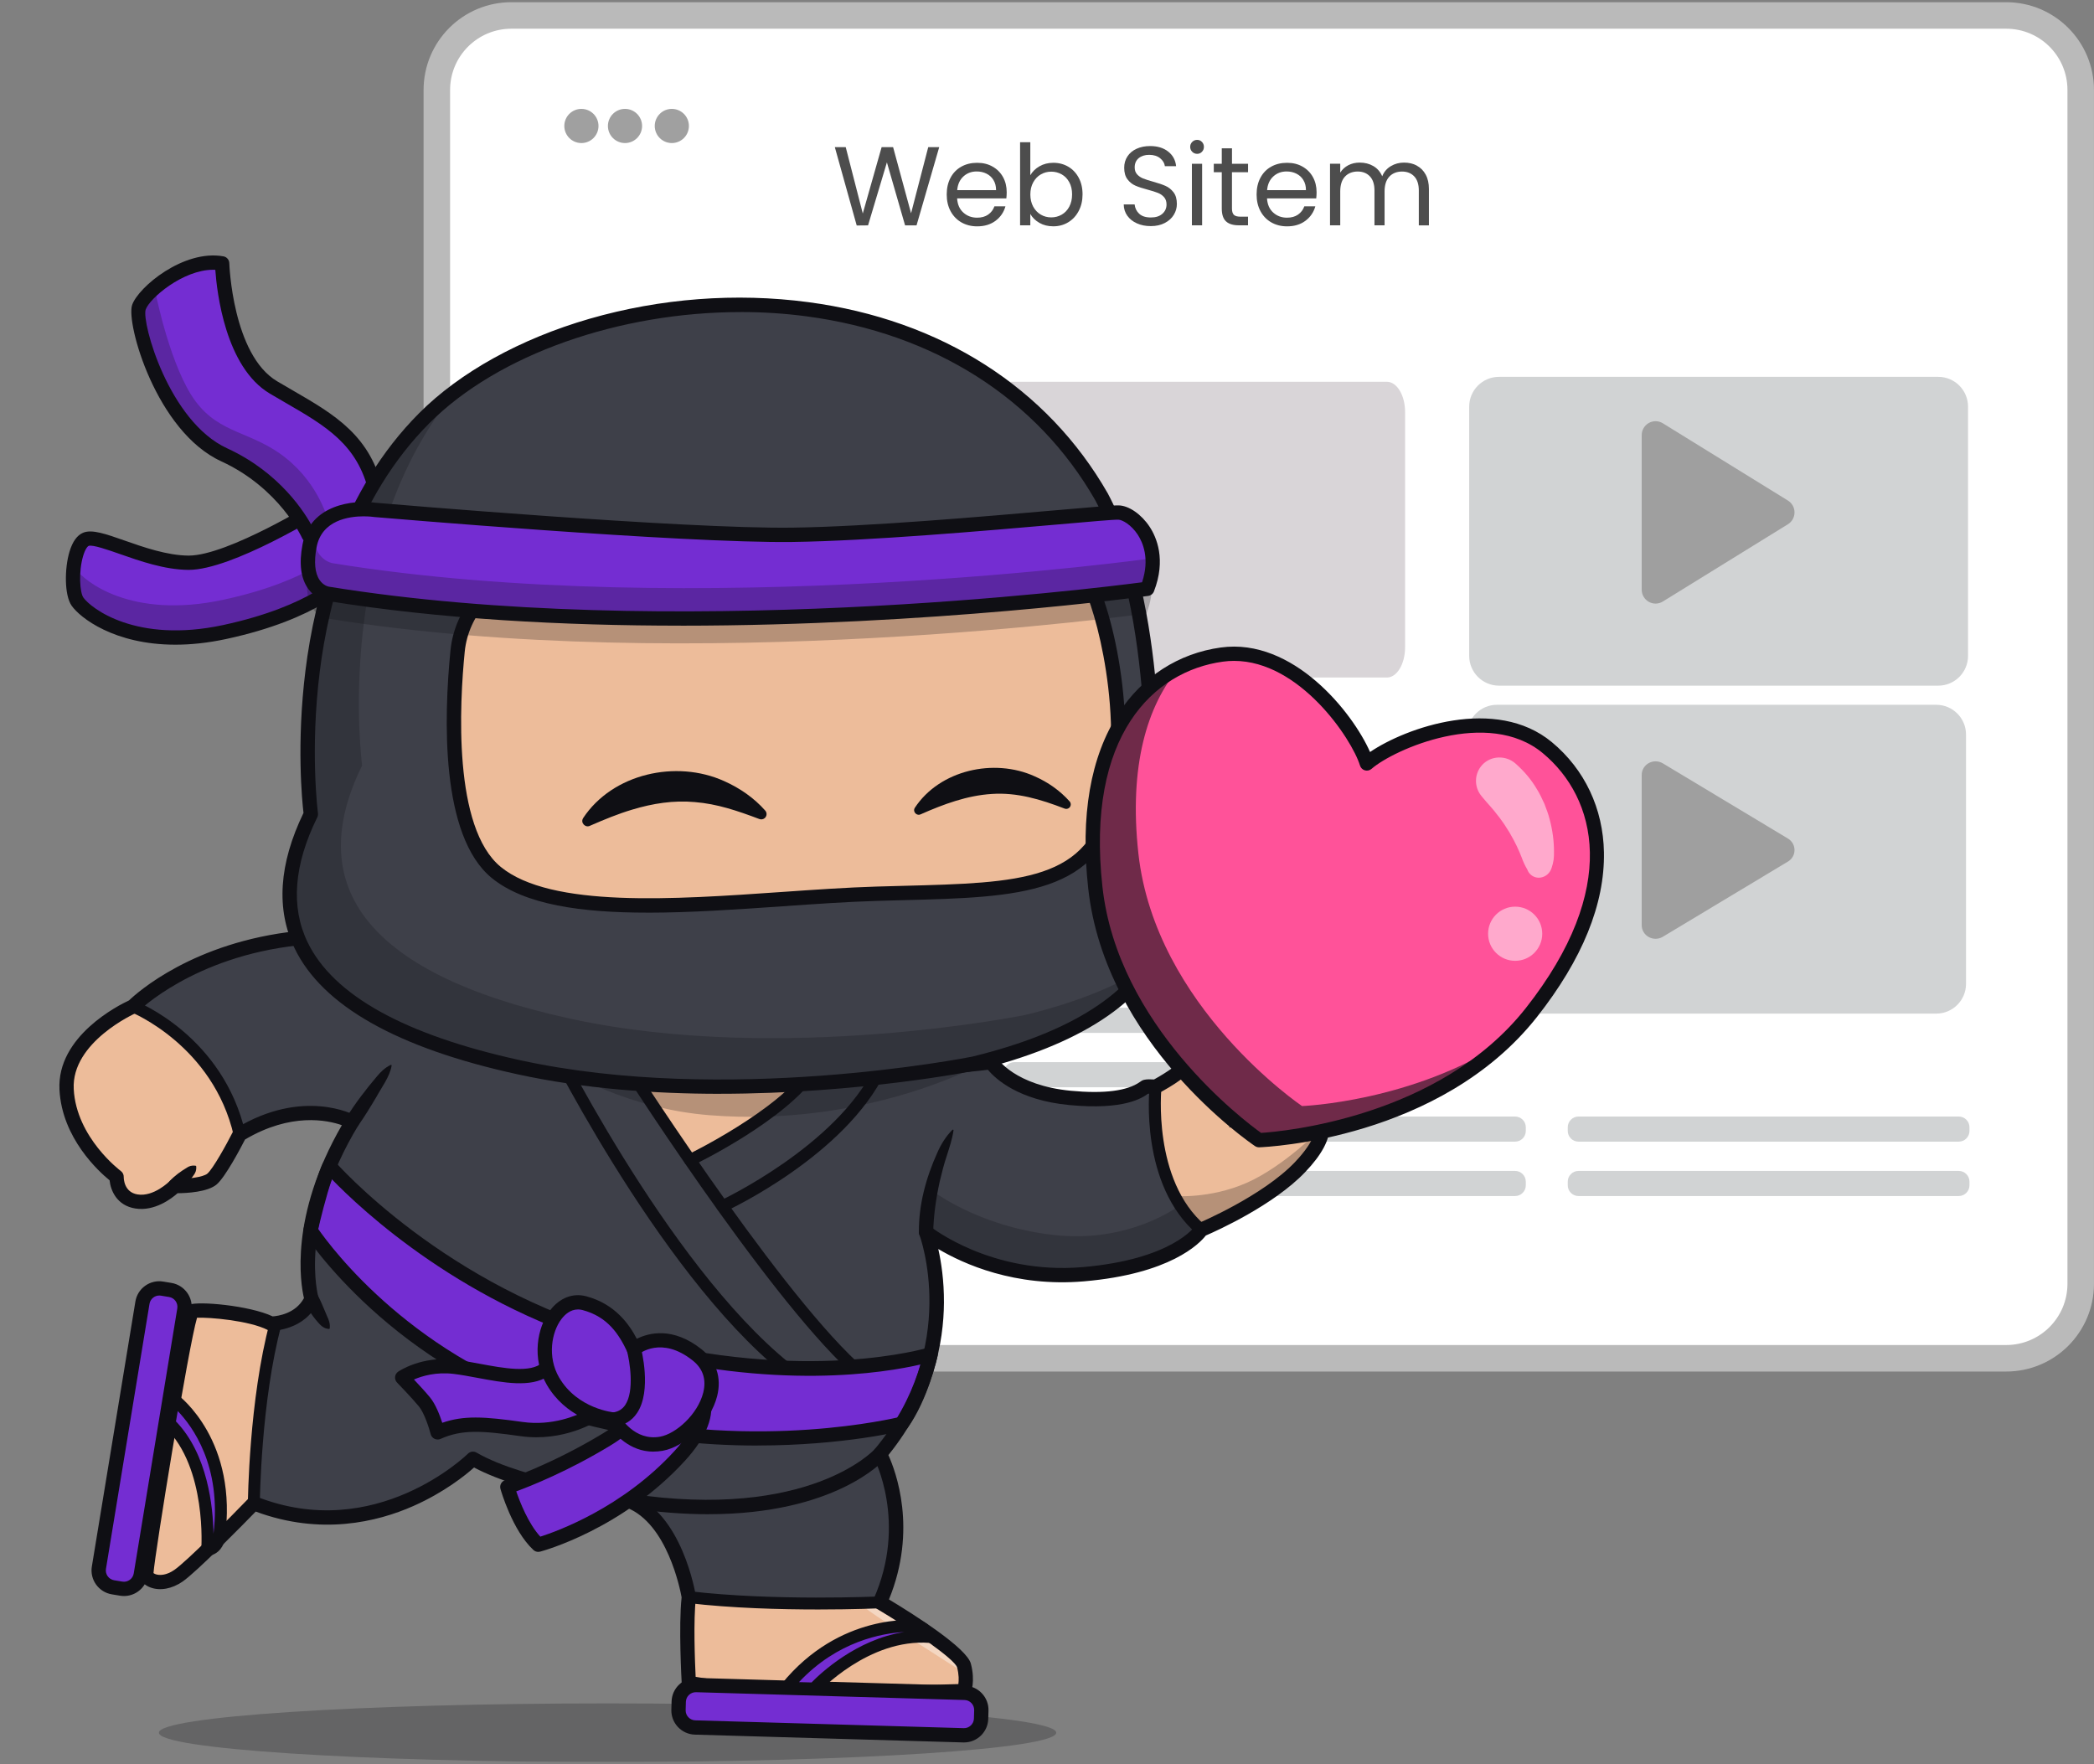 <svg width="400" height="337" viewBox="0 0 400 337" fill="none" xmlns="http://www.w3.org/2000/svg">
<rect x="0" y="0" width="400" height="337" fill="#808080" stroke="none"/>
<g clip-path="url(#clip0_2013_1189)">
<path d="M383.229 2.953H97.678C89.818 2.953 83.445 9.325 83.445 17.186V245.226C83.445 253.086 89.818 259.459 97.678 259.459H383.229C391.09 259.459 397.462 253.086 397.462 245.226V17.186C397.462 9.325 391.09 2.953 383.229 2.953Z" fill="white" stroke="#BABABA" stroke-width="5.065" stroke-miterlimit="10"/>
<path d="M264.925 72.926H104.276C102.355 72.926 100.797 75.514 100.797 78.707V123.641C100.797 126.834 102.355 129.423 104.276 129.423H264.925C266.846 129.423 268.404 126.834 268.404 123.641V78.707C268.404 75.514 266.846 72.926 264.925 72.926Z" fill="#D9D5D8"/>
<path d="M369.861 134.629H285.961C282.816 134.629 280.266 137.179 280.266 140.324V187.925C280.266 191.07 282.816 193.62 285.961 193.62H369.861C373.006 193.62 375.556 191.07 375.556 187.925V140.324C375.556 137.179 373.006 134.629 369.861 134.629Z" fill="#D1D3D4"/>
<path d="M111.061 27.327C112.864 27.327 114.325 25.866 114.325 24.063C114.325 22.26 112.864 20.799 111.061 20.799C109.258 20.799 107.797 22.26 107.797 24.063C107.797 25.866 109.258 27.327 111.061 27.327Z" fill="#A0A0A0"/>
<path d="M119.389 27.327C121.192 27.327 122.653 25.866 122.653 24.063C122.653 22.26 121.192 20.799 119.389 20.799C117.586 20.799 116.125 22.26 116.125 24.063C116.125 25.866 117.586 27.327 119.389 27.327Z" fill="#A0A0A0"/>
<path d="M128.334 27.327C130.137 27.327 131.599 25.866 131.599 24.063C131.599 22.26 130.137 20.799 128.334 20.799C126.532 20.799 125.07 22.26 125.07 24.063C125.07 25.866 126.532 27.327 128.334 27.327Z" fill="#A0A0A0"/>
<path d="M290.561 147.836H186.22C185.089 147.836 184.172 148.753 184.172 149.884V150.582C184.172 151.714 185.089 152.631 186.22 152.631H290.561C291.692 152.631 292.609 151.714 292.609 150.582V149.884C292.609 148.753 291.692 147.836 290.561 147.836Z" fill="#D9D5D8"/>
<path d="M180.031 171.727H107.392C106.261 171.727 105.344 172.644 105.344 173.775V174.473C105.344 175.604 106.261 176.521 107.392 176.521H180.031C181.162 176.521 182.079 175.604 182.079 174.473V173.775C182.079 172.644 181.162 171.727 180.031 171.727Z" fill="#D1D3D4"/>
<path d="M180.031 182.115H107.392C106.261 182.115 105.344 183.032 105.344 184.164V184.862C105.344 185.993 106.261 186.91 107.392 186.91H180.031C181.162 186.91 182.079 185.993 182.079 184.862V184.164C182.079 183.032 181.162 182.115 180.031 182.115Z" fill="#D1D3D4"/>
<path d="M180.031 192.504H107.392C106.261 192.504 105.344 193.421 105.344 194.552V195.25C105.344 196.382 106.261 197.299 107.392 197.299H180.031C181.162 197.299 182.079 196.382 182.079 195.25V194.552C182.079 193.421 181.162 192.504 180.031 192.504Z" fill="#D1D3D4"/>
<path d="M266.406 171.727H193.767C192.636 171.727 191.719 172.644 191.719 173.775V174.473C191.719 175.604 192.636 176.521 193.767 176.521H266.406C267.537 176.521 268.454 175.604 268.454 174.473V173.775C268.454 172.644 267.537 171.727 266.406 171.727Z" fill="#D1D3D4"/>
<path d="M266.406 182.115H193.767C192.636 182.115 191.719 183.032 191.719 184.164V184.862C191.719 185.993 192.636 186.91 193.767 186.91H266.406C267.537 186.91 268.454 185.993 268.454 184.862V184.164C268.454 183.032 267.537 182.115 266.406 182.115Z" fill="#D1D3D4"/>
<path d="M266.406 192.504H193.767C192.636 192.504 191.719 193.421 191.719 194.552V195.25C191.719 196.382 192.636 197.299 193.767 197.299H266.406C267.537 197.299 268.454 196.382 268.454 195.25V194.552C268.454 193.421 267.537 192.504 266.406 192.504Z" fill="#D1D3D4"/>
<path d="M180.031 202.893H107.392C106.261 202.893 105.344 203.81 105.344 204.941V205.639C105.344 206.77 106.261 207.688 107.392 207.688H180.031C181.162 207.688 182.079 206.77 182.079 205.639V204.941C182.079 203.81 181.162 202.893 180.031 202.893Z" fill="#D1D3D4"/>
<path d="M180.031 213.281H107.392C106.261 213.281 105.344 214.198 105.344 215.33V216.028C105.344 217.159 106.261 218.076 107.392 218.076H180.031C181.162 218.076 182.079 217.159 182.079 216.028V215.33C182.079 214.198 181.162 213.281 180.031 213.281Z" fill="#D1D3D4"/>
<path d="M180.031 223.672H107.392C106.261 223.672 105.344 224.589 105.344 225.72V226.418C105.344 227.55 106.261 228.467 107.392 228.467H180.031C181.162 228.467 182.079 227.55 182.079 226.418V225.72C182.079 224.589 181.162 223.672 180.031 223.672Z" fill="#D1D3D4"/>
<path d="M266.406 202.893H193.767C192.636 202.893 191.719 203.81 191.719 204.941V205.639C191.719 206.77 192.636 207.688 193.767 207.688H266.406C267.537 207.688 268.454 206.77 268.454 205.639V204.941C268.454 203.81 267.537 202.893 266.406 202.893Z" fill="#D1D3D4"/>
<path d="M374.164 213.281H301.525C300.394 213.281 299.477 214.198 299.477 215.33V216.028C299.477 217.159 300.394 218.076 301.525 218.076H374.164C375.295 218.076 376.212 217.159 376.212 216.028V215.33C376.212 214.198 375.295 213.281 374.164 213.281Z" fill="#D1D3D4"/>
<path d="M289.414 213.281H216.775C215.644 213.281 214.727 214.198 214.727 215.33V216.028C214.727 217.159 215.644 218.076 216.775 218.076H289.414C290.545 218.076 291.462 217.159 291.462 216.028V215.33C291.462 214.198 290.545 213.281 289.414 213.281Z" fill="#D1D3D4"/>
<path d="M374.164 223.672H301.525C300.394 223.672 299.477 224.589 299.477 225.72V226.418C299.477 227.55 300.394 228.467 301.525 228.467H374.164C375.295 228.467 376.212 227.55 376.212 226.418V225.72C376.212 224.589 375.295 223.672 374.164 223.672Z" fill="#D1D3D4"/>
<path d="M289.414 223.672H216.775C215.644 223.672 214.727 224.589 214.727 225.72V226.418C214.727 227.55 215.644 228.467 216.775 228.467H289.414C290.545 228.467 291.462 227.55 291.462 226.418V225.72C291.462 224.589 290.545 223.672 289.414 223.672Z" fill="#D1D3D4"/>
<path d="M179.414 28.098L175.08 43.051H172.891L169.419 31.018L165.817 43.051L163.65 43.073L159.469 28.103H161.551L164.81 40.783L168.411 28.103H170.601L174.034 40.738L177.315 28.103H179.414V28.098Z" fill="#4D4D4D"/>
<path d="M192.223 37.896H182.83C182.904 39.055 183.298 39.962 184.023 40.609C184.744 41.261 185.622 41.582 186.652 41.582C187.496 41.582 188.199 41.385 188.762 40.991C189.325 40.597 189.724 40.074 189.955 39.416H192.06C191.745 40.547 191.115 41.464 190.175 42.173C189.229 42.882 188.059 43.237 186.657 43.237C185.543 43.237 184.547 42.989 183.663 42.488C182.785 41.987 182.093 41.278 181.592 40.355C181.091 39.432 180.844 38.363 180.844 37.148C180.844 35.932 181.086 34.868 181.575 33.951C182.059 33.034 182.746 32.33 183.624 31.84C184.502 31.345 185.515 31.098 186.657 31.098C187.8 31.098 188.762 31.34 189.618 31.829C190.473 32.313 191.137 32.983 191.604 33.833C192.071 34.683 192.302 35.645 192.302 36.72C192.302 37.091 192.28 37.485 192.235 37.902L192.223 37.896ZM189.775 34.39C189.449 33.855 188.998 33.444 188.436 33.169C187.873 32.887 187.243 32.752 186.562 32.752C185.577 32.752 184.733 33.067 184.04 33.698C183.348 34.328 182.949 35.2 182.847 36.315H190.27C190.27 35.572 190.107 34.93 189.775 34.396V34.39Z" fill="#4D4D4D"/>
<path d="M198.574 31.76C199.345 31.316 200.223 31.096 201.213 31.096C202.271 31.096 203.222 31.349 204.067 31.845C204.911 32.346 205.575 33.049 206.059 33.955C206.543 34.861 206.79 35.919 206.79 37.118C206.79 38.317 206.548 39.364 206.059 40.292C205.575 41.221 204.905 41.947 204.055 42.459C203.205 42.977 202.254 43.23 201.213 43.23C200.172 43.23 199.305 43.01 198.54 42.566C197.775 42.121 197.201 41.558 196.812 40.872V43.038H194.859V27.168H196.812V33.477C197.212 32.779 197.797 32.205 198.568 31.76H198.574ZM204.258 34.811C203.898 34.152 203.419 33.651 202.811 33.308C202.204 32.965 201.534 32.79 200.808 32.79C200.082 32.79 199.429 32.965 198.821 33.314C198.214 33.663 197.73 34.175 197.364 34.839C196.998 35.503 196.818 36.274 196.818 37.146C196.818 38.018 196.998 38.806 197.364 39.476C197.73 40.14 198.214 40.647 198.821 41.001C199.429 41.356 200.088 41.525 200.808 41.525C201.528 41.525 202.204 41.35 202.811 41.001C203.419 40.652 203.903 40.146 204.258 39.476C204.612 38.812 204.793 38.03 204.793 37.129C204.793 36.229 204.612 35.469 204.258 34.811Z" fill="#4D4D4D"/>
<path d="M217.178 42.668C216.395 42.319 215.787 41.829 215.343 41.21C214.898 40.586 214.668 39.871 214.656 39.055H216.739C216.812 39.758 217.099 40.343 217.605 40.822C218.112 41.3 218.855 41.542 219.828 41.542C220.802 41.542 221.488 41.312 222.029 40.844C222.563 40.377 222.833 39.781 222.833 39.055C222.833 38.481 222.676 38.019 222.361 37.659C222.046 37.304 221.652 37.029 221.179 36.843C220.706 36.657 220.07 36.455 219.271 36.241C218.286 35.982 217.493 35.723 216.902 35.47C216.311 35.217 215.799 34.811 215.377 34.26C214.955 33.708 214.746 32.971 214.746 32.037C214.746 31.221 214.955 30.5 215.371 29.87C215.787 29.24 216.367 28.756 217.121 28.413C217.87 28.069 218.736 27.9 219.704 27.9C221.106 27.9 222.254 28.249 223.149 28.953C224.043 29.656 224.544 30.585 224.663 31.744H222.518C222.445 31.17 222.147 30.669 221.618 30.23C221.089 29.797 220.385 29.578 219.513 29.578C218.697 29.578 218.033 29.791 217.521 30.208C217.009 30.63 216.75 31.221 216.75 31.975C216.75 32.521 216.902 32.96 217.211 33.303C217.521 33.646 217.898 33.905 218.348 34.085C218.798 34.266 219.429 34.468 220.245 34.699C221.23 34.969 222.023 35.239 222.625 35.504C223.227 35.768 223.74 36.179 224.167 36.725C224.595 37.276 224.809 38.025 224.809 38.965C224.809 39.696 224.618 40.377 224.229 41.025C223.841 41.666 223.272 42.19 222.513 42.589C221.753 42.989 220.864 43.191 219.834 43.191C218.804 43.191 217.965 43.017 217.183 42.668H217.178Z" fill="#4D4D4D"/>
<path d="M227.74 28.998C227.481 28.739 227.352 28.424 227.352 28.052C227.352 27.681 227.481 27.366 227.74 27.107C227.999 26.848 228.314 26.719 228.685 26.719C229.057 26.719 229.344 26.848 229.597 27.107C229.845 27.366 229.974 27.681 229.974 28.052C229.974 28.424 229.85 28.739 229.597 28.998C229.349 29.257 229.046 29.386 228.685 29.386C228.325 29.386 227.999 29.257 227.74 28.998ZM229.631 31.289V43.045H227.678V31.289H229.631Z" fill="#4D4D4D"/>
<path d="M235.332 32.898V39.826C235.332 40.4 235.456 40.799 235.698 41.036C235.94 41.272 236.362 41.39 236.964 41.39H238.399V43.039H236.643C235.557 43.039 234.741 42.792 234.201 42.291C233.655 41.79 233.385 40.968 233.385 39.826V32.898H231.859V31.288H233.385V28.328H235.337V31.288H238.405V32.898H235.337H235.332Z" fill="#4D4D4D"/>
<path d="M251.419 37.896H242.026C242.099 39.055 242.493 39.962 243.219 40.609C243.939 41.261 244.817 41.582 245.847 41.582C246.691 41.582 247.395 41.385 247.957 40.991C248.52 40.597 248.92 40.074 249.151 39.416H251.255C250.94 40.547 250.31 41.464 249.37 42.173C248.425 42.882 247.254 43.237 245.853 43.237C244.738 43.237 243.742 42.989 242.859 42.488C241.981 41.987 241.288 41.278 240.788 40.355C240.287 39.432 240.039 38.363 240.039 37.148C240.039 35.932 240.281 34.868 240.771 33.951C241.255 33.034 241.941 32.33 242.819 31.84C243.697 31.345 244.71 31.098 245.853 31.098C246.995 31.098 247.957 31.34 248.813 31.829C249.668 32.313 250.332 32.983 250.799 33.833C251.267 34.683 251.497 35.645 251.497 36.72C251.497 37.091 251.475 37.485 251.43 37.902L251.419 37.896ZM248.97 34.39C248.644 33.855 248.194 33.444 247.631 33.169C247.068 32.887 246.438 32.752 245.757 32.752C244.772 32.752 243.928 33.067 243.236 33.698C242.543 34.328 242.144 35.2 242.043 36.315H249.466C249.466 35.572 249.302 34.93 248.97 34.396V34.39Z" fill="#4D4D4D"/>
<path d="M270.642 31.644C271.357 32.021 271.92 32.589 272.336 33.349C272.753 34.109 272.955 35.032 272.955 36.118V43.046H271.025V36.394C271.025 35.223 270.738 34.323 270.158 33.704C269.578 33.085 268.796 32.77 267.811 32.77C266.826 32.77 265.988 33.096 265.386 33.743C264.784 34.396 264.485 35.336 264.485 36.563V43.04H262.555V36.388C262.555 35.218 262.268 34.317 261.688 33.698C261.109 33.079 260.326 32.764 259.341 32.764C258.357 32.764 257.518 33.09 256.916 33.737C256.314 34.385 256.015 35.33 256.015 36.557V43.035H254.062V31.278H256.015V32.972C256.404 32.359 256.921 31.886 257.569 31.554C258.216 31.222 258.936 31.059 259.724 31.059C260.709 31.059 261.581 31.278 262.341 31.723C263.101 32.167 263.664 32.815 264.035 33.675C264.361 32.848 264.907 32.201 265.667 31.745C266.427 31.289 267.265 31.059 268.2 31.059C269.134 31.059 269.927 31.25 270.642 31.627V31.644Z" fill="#4D4D4D"/>
<path d="M370.244 71.984H286.344C283.198 71.984 280.648 74.534 280.648 77.68V125.28C280.648 128.425 283.198 130.975 286.344 130.975H370.244C373.389 130.975 375.939 128.425 375.939 125.28V77.68C375.939 74.534 373.389 71.984 370.244 71.984Z" fill="#D1D3D4"/>
<path d="M342.792 97.879C342.793 98.334 342.677 98.781 342.456 99.178C342.235 99.574 341.917 99.906 341.531 100.142L317.635 114.904C317.232 115.153 316.771 115.289 316.298 115.298C315.826 115.307 315.36 115.188 314.948 114.955C314.54 114.724 314.201 114.388 313.964 113.982C313.727 113.575 313.602 113.112 313.602 112.64V83.118C313.602 82.646 313.727 82.183 313.964 81.776C314.201 81.369 314.54 81.033 314.948 80.803C315.36 80.569 315.826 80.451 316.298 80.459C316.771 80.468 317.232 80.604 317.635 80.853L341.531 95.616C341.917 95.851 342.235 96.183 342.456 96.58C342.677 96.976 342.793 97.424 342.792 97.879Z" fill="#9F9F9F"/>
<path d="M342.792 162.379C342.793 162.821 342.677 163.257 342.456 163.643C342.235 164.028 341.917 164.351 341.531 164.58L317.635 178.944C317.232 179.186 316.771 179.319 316.298 179.327C315.826 179.336 315.36 179.22 314.948 178.993C314.54 178.769 314.201 178.442 313.964 178.046C313.727 177.65 313.602 177.2 313.602 176.741V148.017C313.602 147.558 313.727 147.107 313.964 146.711C314.201 146.315 314.54 145.989 314.948 145.765C315.36 145.537 315.826 145.422 316.298 145.43C316.771 145.439 317.232 145.571 317.635 145.813L341.531 160.177C341.917 160.406 342.235 160.729 342.456 161.115C342.677 161.501 342.793 161.936 342.792 162.379Z" fill="#9F9F9F"/>
<g opacity="0.25">
<path d="M116.058 336.584C163.392 336.584 201.764 334.077 201.764 330.984C201.764 327.892 163.392 325.385 116.058 325.385C68.724 325.385 30.352 327.892 30.352 330.984C30.352 334.077 68.724 336.584 116.058 336.584Z" fill="#0F0F14"/>
</g>
<path d="M251.958 213.662C251.958 213.662 254.001 209.728 252.904 205.479C251.801 201.23 252.274 199.345 251.328 197.454C250.383 195.563 247.394 195.878 243.933 199.654C240.472 203.43 235.238 204.061 235.238 204.061L235.12 202.018C235.75 197.296 233.702 195.884 231.974 196.277C230.241 196.677 227.41 201.23 226.937 202.885C226.464 204.539 220.73 207.606 220.73 207.606C220.73 207.606 218.754 225.784 229.453 234.907C229.453 234.907 241.885 229.712 248.334 222.948C254.784 216.183 251.953 213.662 251.953 213.662H251.958Z" fill="#EDBC9A"/>
<path d="M131.585 305.086C130.955 310.438 131.585 321.452 131.585 321.452C146.06 324.44 184.143 323.027 184.143 323.027C184.143 323.027 184.931 321.137 184.143 318.148C183.355 315.16 168.093 306.082 168.093 306.082C168.093 306.082 147.951 307.028 131.585 305.086Z" fill="#EDBC9A"/>
<path d="M25.417 192.26C25.417 192.26 12.197 198.028 12.726 208.102C13.25 218.17 22.271 224.783 22.271 224.783C22.271 224.783 22.164 228.874 26.047 229.505C29.931 230.135 33.392 226.567 33.392 226.567C33.392 226.567 38.845 226.674 40.528 225.205C42.205 223.736 45.773 216.707 45.773 216.707C41.631 198.664 25.423 192.265 25.423 192.265L25.417 192.26Z" fill="#EDBC9A"/>
<path d="M52.629 252.776C52.117 252.838 51.802 252.838 51.802 252.838C47.553 250.637 37.8 250.007 36.697 250.48C35.594 250.952 27.647 299.656 27.962 300.832C28.277 302.014 31.029 303.111 34.097 300.99C37.085 298.918 48.02 287.73 48.566 287.168C48.543 287.156 48.515 287.151 48.493 287.139C48.493 287.139 48.645 267.633 52.623 252.77L52.629 252.776Z" fill="#EDBC9A"/>
<path d="M220.736 207.601C220.736 207.601 219.385 207.471 218.862 207.601C218.338 207.73 216.082 210.825 204.438 209.728C192.794 208.625 189.333 202.884 189.333 202.884C189.333 202.884 174.7 205.164 141.879 204.224C109.063 203.278 85.167 186.913 85.167 186.913C85.167 186.913 77.766 176.996 56.926 179.219C36.087 181.442 25.422 192.259 25.422 192.259C25.422 192.259 41.63 198.658 45.772 216.701C58.046 209.255 67.276 214.286 67.276 214.286C55.317 234.006 59.515 248.121 59.515 248.121C57.895 251.717 54.27 252.573 52.633 252.775C48.654 267.638 48.597 287.144 48.597 287.144C48.597 287.144 48.586 287.156 48.569 287.172C72.454 296.548 90.356 278.646 90.356 278.646C100.115 284.314 120.099 286.672 120.099 286.672C129.227 290.133 131.585 305.08 131.585 305.08C147.951 307.022 168.093 306.076 168.093 306.076C175.015 290.549 168.093 277.751 168.093 277.751C185.297 257.187 176.906 235.368 176.906 235.368C176.906 235.368 188.708 244.969 206.959 243.394C225.21 241.818 229.459 234.896 229.459 234.896C218.761 225.767 220.736 207.595 220.736 207.595V207.601Z" fill="#3E4049"/>
<path d="M52.631 252.775C48.652 267.639 48.5 287.145 48.5 287.145C48.523 287.156 48.551 287.161 48.573 287.173C48.59 287.156 48.601 287.145 48.601 287.145C48.601 287.145 48.658 267.639 52.636 252.775H52.631Z" fill="#3E4049"/>
<path d="M119.695 203.493L129.971 218.93L131.305 220.877L132.385 221.333C132.385 221.333 140.67 217.422 145.83 213.285C150.997 209.154 153.929 206.115 153.929 206.115L154.362 205.575L153.923 204.444C153.923 204.444 143.067 204.534 134.254 203.746C125.441 202.958 119.436 201.18 119.436 201.18L118.727 201.984L119.7 203.487L119.695 203.493Z" fill="#EDBC9A"/>
<path d="M62.924 222.746C62.924 222.746 83.956 247.126 119.208 256.564C154.455 266.007 177.783 258.719 177.783 258.719C177.783 258.719 176.055 266.671 172.284 271.962C172.284 271.962 142.603 279.525 109.084 269.964C75.564 260.402 59.328 235.037 59.328 235.037C59.328 235.037 61.275 226.325 62.924 222.752V222.746Z" fill="#742DD2"/>
<g opacity="0.4">
<path d="M184.489 319.735C184.489 319.735 164.206 306.96 164.313 306.313C164.42 305.666 168.472 306.313 168.472 306.313C168.472 306.313 180.78 314.8 182.62 316.162C184.461 317.524 184.489 319.741 184.489 319.741V319.735Z" fill="white"/>
</g>
<g opacity="0.25">
<path d="M86.703 187.891C86.703 187.891 105.933 210.661 135.513 213.025C165.099 215.388 186.969 203.485 186.969 203.485C186.969 203.485 159.359 205.264 137.995 204.037C116.632 202.804 93.271 192.883 86.703 187.896V187.891Z" fill="#0F0F14"/>
</g>
<g opacity="0.25">
<path d="M177.872 227.281C177.872 227.281 186.55 234.221 201.239 235.903C215.927 237.58 225.365 230.236 225.365 230.236L224.212 228.452C224.212 228.452 231.033 229.082 238.163 225.936C245.299 222.79 252.373 215.559 252.373 215.559C252.373 215.559 252.019 219.92 246.971 224.045C241.922 228.171 234.015 232.493 230.554 234.271C230.554 234.271 228.978 235.003 228.663 235.425C228.348 235.847 220.34 242.961 205.122 243.518C189.904 244.08 179.465 237.119 179.465 237.119L177.472 235.808L176.898 234.637C176.898 234.637 177 228.778 177.866 227.276L177.872 227.281Z" fill="#0F0F14"/>
</g>
<path d="M164.14 324.733C152.575 324.733 138.877 324.35 131.307 322.785C130.699 322.662 130.255 322.144 130.221 321.525C130.193 321.075 129.608 310.59 130.204 305.125C129.912 303.504 127.418 291.061 119.759 288.011C117.694 287.758 100.281 285.495 90.556 280.323C88.947 281.759 84.872 285.068 78.946 287.685C72.046 290.735 61.28 293.346 48.848 288.743C46.395 291.264 37.626 300.212 34.874 302.114C32.876 303.499 30.591 303.921 28.762 303.246C27.654 302.84 26.883 302.086 26.641 301.186C26.41 300.313 27.688 291.557 30.451 275.163C31.25 270.43 32.421 263.626 33.479 258.122C35.105 249.674 35.37 249.562 36.157 249.224C37.818 248.509 47.627 249.359 52.09 251.458C53.103 251.385 56.463 250.924 58.061 247.969C57.414 245.2 55.242 232.352 65.304 214.934C62.513 213.954 55.568 212.491 46.805 217.669C45.905 219.425 43.074 224.777 41.419 226.223C39.692 227.731 35.6 227.917 33.923 227.928C32.77 228.953 29.522 231.446 25.825 230.843C22.302 230.269 21.131 227.394 20.934 225.463C18.908 223.814 11.84 217.432 11.361 208.163C10.827 197.926 22.729 191.989 24.637 191.105C26.213 189.591 36.945 179.962 56.783 177.852C76.757 175.724 84.866 184.391 86.105 185.883C88.254 187.295 111.306 201.967 141.921 202.845C174.191 203.774 188.981 201.545 189.128 201.522C189.668 201.438 190.214 201.691 190.501 202.158C190.557 202.248 193.906 207.347 204.57 208.36C210.896 208.957 215.325 208.394 217.74 206.683C217.982 206.509 218.212 206.346 218.539 206.267C219.062 206.137 219.878 206.16 220.447 206.199C222.973 204.809 225.354 203.104 225.641 202.468C226.114 200.802 229.153 195.518 231.674 194.938C232.878 194.662 234.088 194.972 234.989 195.799C235.929 196.654 236.947 198.438 236.497 202.063L236.514 202.395C238.169 201.95 240.915 200.926 242.93 198.725C245.406 196.024 247.905 194.702 249.976 194.989C251.124 195.152 252.041 195.805 252.553 196.834C253.15 198.033 253.285 199.204 253.431 200.566C253.561 201.731 253.718 203.183 254.225 205.13C255.159 208.726 254.101 212.069 253.51 213.527C253.718 213.949 253.904 214.528 253.938 215.271C254.039 217.674 252.486 220.573 249.329 223.887C243.296 230.213 232.479 235.087 230.34 236.01C229.102 237.591 223.531 243.343 207.075 244.761C193.861 245.898 184.006 241.418 179.234 238.587C179.785 241.047 180.343 244.598 180.314 248.864C180.264 256.253 178.367 267.227 169.7 277.948C171.107 281.044 175.283 292.153 169.813 305.525C174.957 308.626 184.676 314.828 185.458 317.799C186.336 321.137 185.498 323.314 185.396 323.551C185.194 324.04 184.721 324.373 184.186 324.389C183.444 324.418 174.675 324.733 164.134 324.733H164.14ZM132.894 320.309C146.345 322.718 177.062 321.879 183.067 321.694C183.162 321.007 183.196 319.904 182.825 318.491C182.301 316.904 174.405 311.423 167.399 307.253C166.802 306.898 166.566 306.155 166.847 305.525C173.42 290.786 166.96 278.528 166.892 278.404C166.628 277.915 166.69 277.307 167.044 276.879C183.5 257.21 175.711 236.072 175.627 235.864C175.407 235.284 175.598 234.631 176.099 234.271C176.6 233.911 177.281 233.928 177.759 234.316C177.872 234.406 189.387 243.546 206.838 242.043C223.981 240.563 228.264 234.243 228.303 234.181C228.455 233.95 228.68 233.753 228.933 233.646C229.057 233.595 241.18 228.48 247.353 222.002C251.569 217.579 251.45 215.243 251.023 214.658C250.482 214.264 250.437 213.628 250.747 213.031C250.764 212.998 252.531 209.486 251.58 205.822C251.023 203.684 250.854 202.125 250.713 200.875C250.578 199.643 250.488 198.827 250.105 198.067C249.993 197.842 249.846 197.741 249.593 197.701C248.766 197.589 247.055 198.27 244.939 200.577C241.18 204.68 235.636 205.389 235.4 205.417C235.028 205.462 234.651 205.349 234.359 205.107C234.072 204.865 233.891 204.516 233.869 204.139L233.751 202.091C233.751 202.006 233.751 201.916 233.762 201.832C234.145 198.979 233.379 198.039 233.137 197.819C232.895 197.6 232.608 197.527 232.271 197.605C231.297 197.876 228.691 201.691 228.241 203.256C227.695 205.175 223.699 207.555 221.37 208.805C221.133 208.929 220.863 208.985 220.593 208.962C220.137 208.917 219.597 208.901 219.31 208.917C219.31 208.917 219.304 208.917 219.299 208.923C218.195 209.705 214.836 212.086 204.295 211.09C194.525 210.167 190.146 206.07 188.711 204.348C185.199 204.809 170.505 206.413 141.826 205.586C108.987 204.64 84.624 188.201 84.382 188.038C84.259 187.954 84.152 187.847 84.062 187.729C83.994 187.644 76.762 178.476 57.059 180.576C37.002 182.714 26.483 193.114 26.382 193.221C26.258 193.345 26.117 193.447 25.96 193.514C25.836 193.57 13.612 199.035 14.085 208.034C14.569 217.314 22.994 223.623 23.078 223.685C23.439 223.949 23.647 224.377 23.636 224.822C23.636 225.109 23.675 227.737 26.264 228.159C29.381 228.671 32.381 225.649 32.409 225.615C32.674 225.345 33.028 225.193 33.411 225.204C35.786 225.249 38.831 224.867 39.619 224.18C40.694 223.24 43.215 218.721 44.543 216.093C44.656 215.868 44.836 215.676 45.049 215.541C57.847 207.775 67.51 212.874 67.915 213.099C68.242 213.279 68.484 213.583 68.579 213.943C68.675 214.303 68.624 214.686 68.427 215.007C56.969 233.905 60.768 247.609 60.807 247.744C60.897 248.053 60.875 248.391 60.745 248.689C58.286 254.154 52.056 254.216 51.792 254.216C51.572 254.216 51.358 254.165 51.161 254.064C47.644 252.241 39.883 251.599 37.638 251.717C36.017 257.17 29.612 296.554 29.32 300.494C29.432 300.584 29.669 300.719 30.062 300.792C30.631 300.899 31.807 300.921 33.31 299.88C35.651 298.259 43.614 290.228 47.503 286.205C47.886 285.805 48.471 285.681 48.989 285.884C71.759 294.871 89.206 277.864 89.38 277.69C89.819 277.256 90.494 277.166 91.029 277.476C100.433 282.935 120.046 285.304 120.243 285.327C120.356 285.338 120.462 285.366 120.569 285.405C130.322 289.103 132.821 304.236 132.922 304.878C132.939 305.001 132.945 305.125 132.928 305.249C132.433 309.459 132.742 317.445 132.883 320.315L132.894 320.309Z" fill="#0F0F14"/>
<path d="M45.772 217.843C45.255 217.843 44.788 217.489 44.664 216.96C40.707 199.738 25.158 193.385 25 193.323C24.415 193.092 24.128 192.428 24.364 191.848C24.595 191.263 25.253 190.976 25.839 191.207C26.525 191.477 42.655 198.039 46.881 216.453C47.022 217.067 46.639 217.674 46.026 217.815C45.941 217.838 45.857 217.843 45.772 217.843Z" fill="#0F0F14"/>
<path d="M32.452 225.575C33.397 224.545 34.556 223.746 35.75 223.015C36.149 222.761 36.611 222.581 37.331 222.666C37.415 222.677 37.483 222.744 37.489 222.829C37.539 223.555 37.331 224.005 37.061 224.388C36.273 225.541 35.412 226.656 34.337 227.551C33.014 228.575 31.366 226.825 32.457 225.57L32.452 225.575Z" fill="#0F0F14"/>
<path d="M66.131 213.543C67.865 210.724 69.885 208.112 72.018 205.591C72.727 204.747 73.526 203.953 74.629 203.419C74.719 203.374 74.832 203.458 74.809 203.554C74.489 205.625 72.868 207.747 71.911 209.514C70.802 211.388 69.66 213.256 68.41 215.04C67.375 216.442 65.259 215.057 66.126 213.543H66.131Z" fill="#0F0F14"/>
<path d="M229.46 236.043C229.201 236.043 228.937 235.953 228.723 235.773C217.692 226.363 219.527 208.247 219.606 207.482C219.673 206.857 220.236 206.401 220.861 206.475C221.486 206.542 221.936 207.105 221.868 207.73C221.851 207.904 220.09 225.423 230.197 234.045C230.676 234.45 230.732 235.171 230.327 235.649C230.102 235.914 229.781 236.049 229.46 236.049V236.043Z" fill="#0F0F14"/>
<path d="M251.588 214.737C250.935 214.574 250.057 214.484 249.467 214.833C249.371 214.894 249.016 215.159 248.735 215.362C247.57 216.223 246.394 217.067 245.212 217.905C244.919 218.114 244.548 218.136 244.238 217.995C242.781 217.348 241.216 216.757 239.674 216.313C238.076 215.885 236.573 215.48 234.902 215.328C234.812 215.328 234.778 215.187 234.857 215.142C237.839 213.617 242.027 215.125 245.037 216.082L244.03 216.2C245.505 215.024 246.715 213.983 248.273 212.857C249.534 212.12 250.986 212.148 252.325 212.581C253.744 213.105 253.023 215.193 251.583 214.731L251.588 214.737Z" fill="#0F0F14"/>
<path d="M252.152 207.528C252.101 207.409 251.944 207.19 251.831 207.162C251.15 207.145 250.66 207.719 250.058 208.158C247.914 209.801 246.31 211.979 243.851 213.251C243.772 213.29 243.676 213.212 243.71 213.127C244.065 212.007 244.678 211.096 245.353 210.251C246.378 208.968 247.424 207.696 248.623 206.543C249.259 205.929 250.109 205.147 251.094 204.928C252.444 204.522 253.925 205.457 254.313 206.79C254.774 208.237 252.686 208.946 252.157 207.528H252.152Z" fill="#0F0F14"/>
<path d="M251.611 203.852C251.116 203.441 250.306 203.148 249.844 203.154C248.82 203.604 247.79 204.538 246.845 205.242C244.88 206.66 243.13 208.658 240.682 209.232C240.592 209.249 240.525 209.136 240.586 209.069C242.038 207.054 243.777 205.467 245.528 203.728C246.687 202.687 247.734 201.488 249.293 200.931C250.711 200.661 252.101 201.252 253.148 202.175C254.24 203.222 252.754 204.831 251.611 203.852Z" fill="#0F0F14"/>
<path d="M175.534 235.424C175.466 230.128 176.901 224.939 179.062 220.156C179.76 218.574 180.677 217.077 181.938 215.811C181.983 215.766 182.062 215.766 182.107 215.811C182.135 215.839 182.146 215.879 182.141 215.918C181.899 217.651 181.347 219.216 180.835 220.848C180.3 222.424 179.906 224.039 179.518 225.649C178.815 228.834 178.331 232.154 178.263 235.396C178.201 237.152 175.635 237.186 175.534 235.43V235.424Z" fill="#0F0F14"/>
<path d="M135.333 289.249C130.741 289.249 125.608 288.884 119.89 288.023C119.142 287.91 118.63 287.212 118.742 286.469C118.855 285.726 119.552 285.209 120.295 285.321C154.501 290.476 166.939 276.986 167.063 276.851C167.564 276.288 168.425 276.232 168.987 276.733C169.55 277.228 169.606 278.089 169.111 278.652C168.667 279.159 159.51 289.244 135.327 289.244L135.333 289.249Z" fill="#0F0F14"/>
<path d="M156.31 307.443C149.129 307.443 139.775 307.202 131.457 306.217C130.832 306.143 130.388 305.575 130.461 304.95C130.534 304.326 131.108 303.875 131.727 303.954C147.806 305.862 167.847 304.956 168.049 304.945C168.674 304.922 169.209 305.401 169.237 306.031C169.265 306.661 168.781 307.19 168.151 307.218C168.049 307.218 163.17 307.443 156.31 307.443Z" fill="#0F0F14"/>
<path d="M48.494 288.287H48.483C47.852 288.287 47.352 287.769 47.352 287.139C47.352 286.942 47.554 267.329 51.561 252.477C51.724 251.869 52.349 251.509 52.957 251.672C53.565 251.835 53.925 252.46 53.762 253.068C49.833 267.633 49.636 286.959 49.631 287.156C49.631 287.78 49.119 288.287 48.494 288.287Z" fill="#0F0F14"/>
<path d="M144.727 276.131C134.271 276.131 121.743 274.995 108.703 271.269C75.077 261.674 58.34 236.022 58.177 235.763C57.98 235.459 57.912 235.082 57.997 234.727C58.075 234.367 59.995 225.83 61.683 222.166C61.88 221.744 62.274 221.451 62.73 221.39C63.191 221.328 63.653 221.496 63.951 221.851C64.159 222.093 85.145 246.028 119.554 255.241C153.957 264.454 177.138 257.481 177.369 257.408C177.83 257.261 178.337 257.38 178.697 257.706C179.057 258.032 179.215 258.528 179.108 259C179.034 259.338 177.279 267.29 173.39 272.744C173.204 273.008 172.928 273.194 172.613 273.273C172.427 273.318 161.121 276.12 144.722 276.12L144.727 276.131ZM60.788 234.761C63.191 238.222 79.332 260.053 109.452 268.652C139.927 277.347 167.486 271.663 171.454 270.757C173.671 267.465 175.123 263.193 175.866 260.638C169.096 262.219 148.155 265.742 118.85 257.892C88.899 249.866 68.87 230.929 63.399 225.267C62.279 228.497 61.165 233.152 60.788 234.761Z" fill="#0F0F14"/>
<path d="M163.044 262.231C162.768 262.231 162.487 262.13 162.267 261.927C145.766 246.597 118.179 203.268 117.014 201.434C116.676 200.905 116.834 200.201 117.363 199.863C117.892 199.526 118.595 199.683 118.933 200.212C119.214 200.657 147.528 245.128 163.815 260.261C164.276 260.689 164.305 261.409 163.871 261.871C163.646 262.113 163.342 262.237 163.038 262.237L163.044 262.231Z" fill="#0F0F14"/>
<path d="M150.153 262.461C149.9 262.461 149.646 262.377 149.438 262.208C125.289 242.691 103.053 197.229 102.834 196.773C102.558 196.211 102.795 195.53 103.363 195.254C103.926 194.978 104.607 195.214 104.882 195.783C105.102 196.233 127.118 241.245 150.868 260.441C151.357 260.835 151.43 261.555 151.036 262.039C150.811 262.315 150.485 262.461 150.153 262.461Z" fill="#0F0F14"/>
<path d="M131.823 222.745C131.401 222.745 130.996 222.509 130.799 222.098C130.529 221.53 130.765 220.854 131.334 220.579C131.508 220.494 148.667 212.165 154.25 203.808C154.599 203.284 155.308 203.143 155.826 203.492C156.349 203.841 156.49 204.55 156.141 205.068C150.215 213.949 133.045 222.278 132.319 222.627C132.161 222.706 131.992 222.74 131.823 222.74V222.745Z" fill="#0F0F14"/>
<path d="M138.001 231.546C137.573 231.546 137.162 231.299 136.965 230.888C136.701 230.319 136.948 229.644 137.522 229.38C137.742 229.278 159.781 218.934 167.069 203.818C167.339 203.25 168.02 203.013 168.588 203.289C169.157 203.559 169.393 204.24 169.117 204.809C161.475 220.662 139.413 231.017 138.479 231.445C138.327 231.518 138.164 231.552 138.001 231.552V231.546Z" fill="#0F0F14"/>
<path d="M60.774 247.58C61.258 248.486 61.668 249.499 62.074 250.456C62.451 251.514 63.143 252.431 62.991 253.709C62.985 253.799 62.907 253.866 62.816 253.855C62.029 253.793 61.522 253.422 61.117 253C59.913 251.728 58.9 250.309 58.264 248.661C58.005 247.951 58.365 247.164 59.074 246.905C59.738 246.657 60.464 246.961 60.774 247.58Z" fill="#0F0F14"/>
<path d="M66.154 110.278C66.154 110.278 60.504 116.942 42.888 120.729C25.273 124.517 16.348 117.139 14.794 114.91C13.241 112.681 13.809 104.054 16.421 103.007C19.032 101.96 28.008 107.425 35.972 107.487C43.93 107.554 61.443 96.676 61.443 96.676" fill="#742DD2"/>
<g opacity="0.25">
<path d="M42.632 114.572C25.017 118.36 16.091 110.982 14.538 108.753C14.38 108.522 14.245 108.224 14.127 107.875C13.733 110.616 13.953 113.7 14.791 114.91C16.344 117.138 25.27 124.517 42.885 120.729C60.5 116.941 66.151 110.278 66.151 110.278L62.228 109.637C61.221 109.141 60.748 107.999 60.748 107.999C57.129 110.126 51.344 112.704 42.626 114.572H42.632Z" fill="#0F0F14"/>
</g>
<path d="M33.506 123.148C21.823 123.148 15.278 117.993 13.679 115.691C12.284 113.688 12.312 108.606 13.269 105.404C13.854 103.445 14.743 102.213 15.919 101.746C17.591 101.076 20.191 101.988 23.781 103.248C27.4 104.52 31.908 106.096 35.988 106.13H36.056C43.563 106.13 60.559 95.628 60.728 95.521C61.37 95.122 62.208 95.319 62.608 95.96C63.007 96.602 62.81 97.44 62.169 97.84C61.443 98.29 44.334 108.859 36.044 108.859C36.016 108.859 35.994 108.859 35.966 108.859C31.43 108.82 26.685 107.16 22.875 105.82C20.669 105.049 17.653 103.991 16.932 104.278C16.747 104.351 16.285 104.847 15.886 106.186C14.974 109.236 15.255 113.176 15.919 114.133C17.326 116.153 25.988 122.968 42.606 119.4C59.569 115.753 65.061 109.461 65.118 109.4C65.607 108.826 66.469 108.752 67.043 109.242C67.617 109.732 67.69 110.593 67.2 111.167C66.958 111.454 61.043 118.23 43.181 122.068C39.635 122.828 36.41 123.148 33.506 123.148Z" fill="#0F0F14"/>
<path d="M58.946 102.214C58.946 102.214 54.624 92.292 42.823 86.878C31.021 81.458 25.528 61.614 26.53 58.699C27.532 55.778 35.681 49.098 42.434 50.319C42.434 50.319 42.969 68.497 52.238 74.007C61.507 79.517 69.442 82.888 71.896 94.25C71.896 94.25 69.943 101.78 58.941 102.219L58.946 102.214Z" fill="#742DD2"/>
<g opacity="0.25">
<path d="M62.734 99.635C62.734 99.635 61.124 92.724 54.669 87.541C48.214 82.358 42.096 83.022 37.363 76.668C32.625 70.314 29.839 56.486 29.839 56.486C29.839 56.486 26.777 57.15 26.445 59.165C26.113 61.186 28.432 70.303 33.081 77.72C37.735 85.143 45.344 88.154 45.344 88.154C45.344 88.154 50.724 91.052 54.404 95.499C58.085 99.945 58.952 102.213 58.952 102.213C58.952 102.213 62.852 101.312 62.734 99.635Z" fill="#0F0F14"/>
</g>
<path d="M58.946 103.581C58.406 103.581 57.911 103.26 57.697 102.759C57.629 102.607 53.369 93.22 42.254 88.116C29.85 82.42 24.037 61.755 25.241 58.249C26.406 54.855 35.073 47.601 42.682 48.968C43.318 49.081 43.785 49.627 43.802 50.274C43.802 50.449 44.426 67.771 52.936 72.83C53.943 73.433 54.939 74.007 55.913 74.569C63.966 79.229 70.922 83.248 73.235 93.957C73.28 94.165 73.275 94.379 73.224 94.588C73.134 94.936 70.877 103.103 59.003 103.581C58.986 103.581 58.963 103.581 58.946 103.581ZM40.712 51.529C34.938 51.529 28.556 56.999 27.824 59.144C27.053 61.608 32.242 80.518 43.391 85.639C53.6 90.327 58.395 98.172 59.768 100.801C67.765 100.159 70.028 95.415 70.483 94.182C68.35 84.919 62.244 81.39 54.54 76.933C53.56 76.365 52.553 75.785 51.535 75.177C43.053 70.135 41.427 55.8 41.129 51.54C40.988 51.535 40.847 51.529 40.706 51.529H40.712Z" fill="#0F0F14"/>
<path d="M186.049 203.17C186.049 203.17 139.388 212.658 99.11 203.868C58.837 195.077 48.487 177.62 59.383 155.519C59.383 155.519 53.041 107.969 81.045 79.881C109.043 51.792 182.126 45.455 210.445 94.947C222.185 117.092 220.08 155.733 220.08 155.733C220.08 155.733 240.667 189.843 186.054 203.176L186.049 203.17Z" fill="#3E4049"/>
<g opacity="0.4">
<path d="M56.656 162.358C56.746 162.172 56.836 161.981 56.926 161.795C56.926 161.795 56.915 161.717 56.898 161.57C56.814 161.835 56.735 162.094 56.656 162.358Z" fill="white"/>
</g>
<g opacity="0.4">
<path d="M220.742 182.431C224.502 175.7 224.288 168.947 223.151 163.91C224.198 169.127 224.333 175.942 220.742 182.431Z" fill="white"/>
</g>
<g opacity="0.4">
<path d="M219.258 129.125C220.727 143.65 220.074 155.728 220.074 155.728C220.074 155.728 222.044 159.003 223.147 163.911C222.089 158.637 220.108 155.002 220.108 155.002C220.108 155.002 221.07 143.33 219.263 129.125H219.258Z" fill="white"/>
</g>
<g opacity="0.25">
<path d="M108.902 194.578C68.63 185.787 58.28 168.329 69.175 146.229C69.175 146.229 63.407 102.968 87.173 74.603C84.95 76.264 82.896 78.02 81.045 79.882C53.046 107.971 59.383 155.521 59.383 155.521C48.487 177.627 58.837 195.079 99.11 203.869C139.383 212.66 186.049 203.171 186.049 203.171C204.756 198.607 214.638 191.601 219.546 184.363C213.935 188.038 206.258 191.336 195.841 193.88C195.841 193.88 149.181 203.368 108.902 194.578Z" fill="#0F0F14"/>
</g>
<path d="M101.524 108.843C93.904 110.312 88.186 116.638 87.415 124.359C86.239 136.144 85.35 158.948 94.804 166.664C107.771 177.244 142.573 171.464 167.46 170.722C192.346 169.973 209.218 170.947 212.64 152.167C216.062 133.386 209.438 111.686 207.108 110.014C204.778 108.343 178.141 108.832 151.173 108.911C133.169 108.962 114.153 106.412 101.524 108.843Z" fill="#EDBC9A"/>
<path d="M137.462 208.94C125.03 208.94 111.58 207.989 98.816 205.203C75.871 200.195 61.56 192.102 56.281 181.156C52.696 173.721 53.27 165.015 57.975 155.285C57.71 153.017 56.613 142.048 58.352 128.063C60.125 113.802 65.33 93.699 80.07 78.915C87.847 71.115 99.396 64.716 112.582 60.9C126.134 56.983 140.591 55.88 154.397 57.715C179.744 61.08 200.066 74.064 211.62 94.262C222.915 115.558 221.66 150.974 221.452 155.397C222.662 157.581 228.155 168.589 223.253 180.368C218.605 191.539 206.195 199.654 186.363 204.494C186.346 204.494 186.329 204.5 186.312 204.506C185.991 204.573 164.076 208.935 137.457 208.935L137.462 208.94ZM141.503 59.611C118.39 59.611 95.163 67.653 82.011 80.845C67.84 95.061 62.803 114.516 61.076 128.327C59.196 143.387 60.721 155.217 60.738 155.335C60.772 155.605 60.727 155.875 60.609 156.117C56.129 165.206 55.504 173.232 58.746 179.963C63.636 190.115 77.318 197.707 99.401 202.53C138.554 211.079 184.449 202.091 185.749 201.832C204.653 197.212 216.421 189.648 220.726 179.344C225.566 167.756 218.97 156.54 218.903 156.427C218.762 156.196 218.695 155.92 218.711 155.65C218.734 155.268 220.659 117.122 209.234 95.579C198.13 76.174 178.523 63.675 154.042 60.422C149.905 59.87 145.707 59.606 141.503 59.606V59.611Z" fill="#0F0F14"/>
<path d="M123.716 174.334C111.172 174.334 100.27 172.882 93.939 167.716C84.107 159.691 84.777 137.016 86.055 124.219C86.882 115.94 93.134 109.063 101.267 107.498C109.596 105.894 120.531 106.412 132.107 106.958C138.371 107.256 144.837 107.56 151.169 107.543C155.716 107.532 160.258 107.504 164.67 107.481C193.76 107.324 205.809 107.403 207.903 108.905C210.936 111.078 217.453 133.364 213.981 152.414C210.599 170.969 194.655 171.38 172.594 171.948C170.934 171.993 169.24 172.033 167.501 172.089C161.895 172.258 155.874 172.674 149.497 173.119C140.752 173.727 131.888 174.34 123.716 174.34V174.334ZM101.784 110.183C94.834 111.522 89.482 117.403 88.773 124.494C87.788 134.36 86.488 158.115 95.667 165.606C105.279 173.451 128.669 171.824 149.306 170.389C155.71 169.945 161.755 169.523 167.416 169.354C169.155 169.303 170.86 169.258 172.521 169.213C194.841 168.639 208.308 168.29 211.291 151.919C214.673 133.364 208.19 112.963 206.31 111.128C203.947 109.997 183.09 110.11 164.681 110.211C160.263 110.233 155.722 110.261 151.174 110.273C144.781 110.284 138.27 109.986 131.978 109.687C120.57 109.147 109.793 108.641 101.784 110.183Z" fill="#0F0F14"/>
<g opacity="0.25">
<path d="M219.962 111.353C219.962 111.353 132.669 123.543 63.39 112.293C63.39 112.293 59.94 111.803 59.648 106.879C59.355 107.498 59.124 108.196 58.972 108.984C57.363 117.42 62.422 118.129 62.422 118.129C131.701 129.379 218.994 117.189 218.994 117.189C219.85 114.983 220.12 112.991 220.007 111.229C219.99 111.269 219.979 111.308 219.962 111.353Z" fill="#0F0F14"/>
</g>
<path d="M219.152 112.473C219.152 112.473 131.859 124.663 62.58 113.413C62.58 113.413 57.515 112.704 59.13 104.268C60.74 95.832 71.562 97.391 71.562 97.391C71.562 97.391 130.227 102.428 151.399 102.152C172.576 101.876 210.896 97.807 213.682 97.903C216.462 97.999 222.642 103.508 219.152 112.473Z" fill="#742DD2"/>
<g opacity="0.25">
<path d="M220.119 106.642C220.119 106.642 132.825 118.832 63.547 107.582C63.547 107.582 60.097 107.092 59.804 102.168C59.511 102.787 59.281 103.485 59.129 104.273C57.519 112.709 62.578 113.418 62.578 113.418C131.857 124.668 219.151 112.478 219.151 112.478C220.006 110.272 220.276 108.28 220.164 106.518C220.147 106.558 220.135 106.597 220.119 106.642Z" fill="#0F0F14"/>
</g>
<path d="M130.059 119.513C107.846 119.513 84.17 118.303 62.362 114.763C62.182 114.735 60.274 114.42 58.867 112.456C57.455 110.486 57.095 107.644 57.787 104.014C59.25 96.349 67.512 95.443 71.716 96.034C73.489 96.186 130.735 101.077 151.383 100.79C165.802 100.604 188.403 98.628 201.904 97.452C209.238 96.811 212.8 96.501 213.729 96.54C215.676 96.608 218.034 98.246 219.598 100.615C220.921 102.624 222.789 106.896 220.426 112.974C220.246 113.435 219.829 113.762 219.339 113.829C218.743 113.914 177.812 119.519 130.054 119.519L130.059 119.513ZM69.504 98.628C66.651 98.628 61.462 99.354 60.477 104.521C59.942 107.307 60.145 109.479 61.057 110.807C61.788 111.871 62.756 112.056 62.801 112.062C127.538 122.581 209.131 112.411 218.158 111.229C219.66 106.704 218.304 103.603 217.325 102.118C216.07 100.215 214.387 99.293 213.639 99.27C212.834 99.231 208.123 99.653 202.146 100.176C188.606 101.358 165.943 103.333 151.423 103.525C130.414 103.812 72.037 98.808 71.451 98.758C71.423 98.758 71.4 98.758 71.372 98.747C71.271 98.73 70.54 98.634 69.504 98.634V98.628Z" fill="#0F0F14"/>
<path d="M174.745 154.315C179.518 147.066 189.895 144.782 197.634 148.288C200.217 149.424 202.507 151.051 204.32 153.083C204.635 153.437 204.607 153.977 204.252 154.298C203.999 154.523 203.655 154.574 203.363 154.456C198.782 152.689 194.274 151.338 189.479 151.659C184.746 151.951 180.322 153.589 175.905 155.531C175.139 155.953 174.289 155.069 174.745 154.326V154.315Z" fill="#0F0F14"/>
<path d="M111.378 156.292C117.011 147.76 129.162 145.075 138.307 149.195C141.34 150.54 144.053 152.437 146.174 154.834C146.546 155.251 146.507 155.892 146.09 156.264C145.797 156.522 145.392 156.584 145.049 156.449C140.856 154.873 137.024 153.557 132.724 153.213C128.655 152.847 124.727 153.461 120.77 154.654C118.125 155.436 115.446 156.539 112.745 157.716C111.845 158.216 110.832 157.175 111.383 156.297L111.378 156.292Z" fill="#0F0F14"/>
<path d="M113.392 270.225C113.392 270.225 107.432 274.075 99.643 272.977C91.855 271.88 87.999 271.644 83.593 273.608C83.593 273.608 82.569 269.595 81.077 267.783C79.58 265.971 76.828 263.14 76.828 263.14C76.828 263.14 80.841 260.36 86.817 261.08C92.8 261.8 100.876 264.547 104.506 261.311C104.506 261.311 113.218 264.71 113.392 270.22V270.225Z" fill="#742DD2"/>
<path d="M83.593 274.974C83.39 274.974 83.187 274.929 82.996 274.839C82.636 274.665 82.366 274.338 82.27 273.95C82.006 272.915 81.083 269.949 80.025 268.66C78.584 266.915 75.877 264.13 75.849 264.101C75.567 263.814 75.432 263.415 75.466 263.015C75.505 262.616 75.719 262.256 76.046 262.025C76.226 261.901 80.559 258.963 86.981 259.734C88.466 259.914 90.02 260.201 91.663 260.511C96.199 261.355 101.337 262.317 103.594 260.303C103.977 259.959 104.523 259.864 105.001 260.049C105.389 260.201 114.551 263.848 114.76 270.185C114.776 270.664 114.54 271.114 114.135 271.378C113.876 271.547 107.657 275.492 99.452 274.338C91.989 273.286 88.286 273.016 84.15 274.862C83.975 274.941 83.784 274.98 83.593 274.98V274.974ZM90.853 270.776C93.346 270.776 96.199 271.114 99.835 271.626C105.491 272.425 110.179 270.393 111.923 269.487C111.203 266.426 107.021 263.938 104.703 262.886C101.382 265.098 96.193 264.13 91.162 263.19C89.564 262.891 88.05 262.61 86.654 262.441C83.306 262.036 80.621 262.846 79.068 263.511C80.002 264.501 81.263 265.863 82.129 266.915C83.204 268.215 84.015 270.343 84.482 271.783C86.519 271.069 88.528 270.776 90.853 270.776Z" fill="#0F0F14"/>
<path d="M124.837 260.45C124.837 260.45 126.103 268.745 115.934 274.936C105.764 281.121 96.906 284.042 96.906 284.042C96.906 284.042 99.022 291.549 102.815 295.083C102.815 295.083 117.994 291.043 129.812 278.132C141.625 265.228 127.004 259.324 127.004 259.324" fill="#742DD2"/>
<path d="M102.819 296.44C102.475 296.44 102.143 296.311 101.89 296.075C97.86 292.327 95.688 284.729 95.598 284.408C95.401 283.705 95.789 282.967 96.487 282.742C96.572 282.714 105.329 279.793 115.234 273.771C124.435 268.172 123.54 260.957 123.495 260.653C123.388 259.91 123.906 259.218 124.649 259.105C125.392 258.993 126.084 259.505 126.197 260.248C126.197 260.276 126.213 260.36 126.225 260.49C126.512 259.905 127.181 259.595 127.829 259.781C128.087 259.854 134.171 261.683 135.595 266.765C136.602 270.361 134.998 274.497 130.828 279.05C118.88 292.101 103.815 296.227 103.179 296.395C103.061 296.424 102.942 296.44 102.83 296.44H102.819ZM98.615 284.881C99.312 286.913 100.911 291.021 103.212 293.531C106.364 292.529 118.88 288.044 128.808 277.204C132.291 273.394 133.693 270.136 132.961 267.508C131.954 263.889 127.108 262.415 127.058 262.398C126.703 262.291 126.422 262.054 126.253 261.756C126.163 264.638 124.947 271.048 116.646 276.096C108.598 280.992 101.445 283.84 98.615 284.881Z" fill="#0F0F14"/>
<path d="M121.084 257.693C121.084 257.693 126.188 253.258 133.189 258.83C140.19 264.402 132.3 274.717 126.346 275.792C120.391 276.867 117.212 271.172 117.212 271.172C117.212 271.172 109.546 270.575 105.613 263.794C101.684 257.012 105.832 247.394 111.629 248.936C117.431 250.473 119.75 254.874 121.084 257.693Z" fill="#742DD2"/>
<path d="M124.828 277.294C120.218 277.294 117.382 273.873 116.397 272.443C114.287 272.111 107.995 270.637 104.427 264.48C101.545 259.51 102.581 253.584 105.085 250.298C106.903 247.917 109.413 246.938 111.974 247.613C117.568 249.093 120.269 253.112 121.642 255.74C123.888 254.614 128.508 253.359 134.035 257.755C136.832 259.978 137.879 263.157 136.989 266.692C135.763 271.554 131.001 276.332 126.584 277.126C125.97 277.238 125.385 277.283 124.828 277.283V277.294ZM110.392 250.134C108.974 250.134 107.927 251.08 107.258 251.952C105.344 254.457 104.534 259.212 106.79 263.107C110.297 269.157 117.247 269.798 117.315 269.804C117.765 269.843 118.176 270.102 118.395 270.496C118.508 270.687 121.198 275.325 126.094 274.436C129.122 273.89 133.286 270.175 134.333 266.022C134.963 263.512 134.288 261.452 132.33 259.888C126.358 255.132 122.138 258.571 121.963 258.723C121.637 258.993 121.203 259.105 120.787 259.015C120.37 258.925 120.022 258.649 119.841 258.267C118.232 254.856 116.082 251.519 111.276 250.247C110.966 250.163 110.674 250.129 110.392 250.129V250.134Z" fill="#0F0F14"/>
<path d="M117.206 272.538C116.53 272.538 115.945 272.037 115.855 271.345C115.759 270.597 116.288 269.91 117.031 269.814C118.089 269.679 118.871 269.212 119.429 268.385C121.235 265.695 120.284 260.005 119.761 258.041C119.569 257.315 120.003 256.566 120.729 256.369C121.46 256.178 122.203 256.611 122.4 257.337C122.49 257.675 124.556 265.65 121.697 269.904C120.695 271.401 119.243 272.279 117.386 272.521C117.324 272.527 117.268 272.533 117.211 272.533L117.206 272.538Z" fill="#0F0F14"/>
<path d="M129.668 324.335L129.582 327.289C129.541 328.712 130.661 329.899 132.084 329.94L184.727 331.466C186.15 331.507 187.337 330.387 187.379 328.964L187.464 326.01C187.505 324.587 186.385 323.4 184.962 323.359L132.319 321.834C130.896 321.792 129.709 322.912 129.668 324.335Z" fill="#742DD2"/>
<path d="M184.151 332.841C184.106 332.841 184.061 332.841 184.016 332.841L132.735 331.35C130.186 331.276 128.171 329.144 128.244 326.594L128.289 325.007C128.323 323.775 128.841 322.626 129.741 321.777C130.642 320.927 131.807 320.477 133.05 320.516L184.331 322.007C186.881 322.081 188.895 324.214 188.822 326.763L188.777 328.35C188.704 330.854 186.644 332.841 184.157 332.841H184.151ZM184.095 330.112C184.601 330.128 185.08 329.943 185.451 329.594C185.817 329.245 186.031 328.778 186.042 328.271L186.087 326.684C186.115 325.643 185.293 324.765 184.247 324.737L132.966 323.246C131.919 323.217 131.047 324.039 131.019 325.086L130.974 326.673C130.945 327.714 131.767 328.592 132.814 328.62L184.095 330.112Z" fill="#0F0F14"/>
<path d="M27.323 248.15L18.785 300.119C18.554 301.523 19.506 302.849 20.911 303.08L23.826 303.559C25.231 303.79 26.557 302.838 26.788 301.433L35.326 249.465C35.556 248.06 34.605 246.734 33.2 246.503L30.285 246.024C28.88 245.794 27.554 246.745 27.323 248.15Z" fill="#742DD2"/>
<path d="M23.685 304.871C23.432 304.871 23.179 304.849 22.925 304.81L21.361 304.551C18.845 304.134 17.134 301.754 17.545 299.238L25.863 248.616C26.066 247.394 26.724 246.331 27.732 245.61C28.739 244.89 29.96 244.603 31.181 244.806L32.746 245.064C35.262 245.481 36.973 247.861 36.562 250.377L28.244 301C28.041 302.221 27.383 303.284 26.375 304.005C25.582 304.573 24.648 304.871 23.691 304.871H23.685ZM30.422 247.473C30.028 247.473 29.645 247.597 29.324 247.828C28.913 248.12 28.643 248.559 28.559 249.06L20.241 299.683C20.072 300.713 20.77 301.692 21.806 301.861L23.37 302.119C23.871 302.204 24.372 302.086 24.783 301.787C25.194 301.495 25.464 301.056 25.548 300.555L33.866 249.933C34.035 248.903 33.337 247.923 32.301 247.755L30.737 247.496C30.636 247.479 30.529 247.468 30.427 247.468L30.422 247.473Z" fill="#0F0F14"/>
<path d="M33.198 267.295C33.198 267.295 44.408 275.579 41.814 293.915C41.814 293.915 41.527 295.873 39.585 296.098C39.585 296.098 40.84 280.109 32.398 271.91L33.198 267.301V267.295Z" fill="#742DD2"/>
<path d="M39.577 297.229C39.284 297.229 39.003 297.116 38.789 296.908C38.547 296.672 38.418 296.339 38.446 296.002C38.457 295.844 39.554 280.441 31.602 272.714C31.332 272.449 31.208 272.072 31.276 271.701L32.075 267.092C32.143 266.703 32.407 266.377 32.773 266.231C33.139 266.084 33.555 266.135 33.87 266.371C34.349 266.726 45.593 275.274 42.937 294.06C42.791 295.045 41.929 296.959 39.712 297.212C39.667 297.212 39.628 297.217 39.583 297.217L39.577 297.229ZM33.611 271.515C39.69 277.83 40.697 287.858 40.781 292.974C42.363 280.008 36.724 272.41 33.955 269.54L33.611 271.515Z" fill="#0F0F14"/>
<path d="M155.5 322.537C155.5 322.537 165.309 311.748 177.685 312.688C177.685 312.688 176.863 310.932 175.282 310.628C175.282 310.628 161.01 309.07 150.188 322.379L155.5 322.531V322.537Z" fill="#742DD2"/>
<path d="M155.499 323.674C155.499 323.674 155.476 323.674 155.465 323.674L150.152 323.522C149.719 323.511 149.331 323.252 149.151 322.858C148.971 322.464 149.027 322.002 149.303 321.665C160.384 308.028 174.791 309.435 175.405 309.503C175.433 309.503 175.467 309.509 175.495 309.514C177.588 309.914 178.607 311.974 178.714 312.204C178.888 312.57 178.849 313.003 178.618 313.335C178.387 313.668 177.999 313.859 177.594 313.825C165.933 312.936 156.428 323.201 156.337 323.302C156.124 323.539 155.814 323.674 155.493 323.674H155.499ZM152.629 321.316L155.026 321.383C156.681 319.689 163.581 313.15 172.714 311.754C168.589 311.974 159.99 313.454 152.634 321.31L152.629 321.316Z" fill="#0F0F14"/>
<path d="M233.413 125.033C247.584 123.097 259.143 139.474 261.09 145.839C266.11 141.466 284.581 133.683 295.583 142.817C306.586 151.957 310.795 170.225 292.55 193.389C274.304 216.558 240.504 217.791 240.504 217.791C240.504 217.791 212.471 198.865 209.241 169.555C206.011 140.245 219.247 126.969 233.418 125.027L233.413 125.033Z" fill="#FF5299"/>
<g style="mix-blend-mode:overlay" opacity="0.6">
<path d="M225.207 127.566C219.163 134.714 215.606 146.245 217.458 163.044C220.688 192.354 248.72 211.28 248.72 211.28C248.72 211.28 269.797 210.509 287.648 198.775C268.862 216.751 240.504 217.792 240.504 217.792C240.504 217.792 212.471 198.865 209.241 169.556C206.652 146.065 214.638 132.873 225.207 127.566Z" fill="#0F0F14"/>
</g>
<path d="M240.498 219.159C240.228 219.159 239.958 219.08 239.733 218.928C238.568 218.14 211.138 199.31 207.874 169.707C206.343 155.818 208.285 144.573 213.648 136.289C218.195 129.26 225.146 124.786 233.222 123.683C247.004 121.803 258.372 136.064 261.71 143.65C268.553 138.979 285.746 132.884 296.445 141.771C302.714 146.976 306.243 154.456 306.389 162.824C306.558 172.69 302.258 183.259 293.614 194.239C275.188 217.634 241.95 219.108 240.543 219.159C240.527 219.159 240.51 219.159 240.493 219.159H240.498ZM235.726 126.243C235.023 126.243 234.313 126.288 233.593 126.39C220.379 128.196 207.395 140.448 210.592 169.409C213.519 195.933 237.617 214.054 240.898 216.407C244.922 216.148 274.963 213.514 291.475 192.551C309.507 169.656 304.965 152.396 294.711 143.87C284.232 135.163 266.263 143.144 261.991 146.869C261.642 147.173 261.164 147.28 260.719 147.151C260.275 147.021 259.926 146.678 259.791 146.239C258.22 141.106 248.254 126.243 235.737 126.243H235.726Z" fill="#0F0F14"/>
<g opacity="0.5">
<path d="M289.43 183.535C292.286 183.535 294.602 181.22 294.602 178.363C294.602 175.507 292.286 173.191 289.43 173.191C286.573 173.191 284.258 175.507 284.258 178.363C284.258 181.22 286.573 183.535 289.43 183.535Z" fill="white"/>
</g>
<g opacity="0.5">
<path d="M292.536 167.186C293.819 168.176 295.705 167.535 296.301 166.026C296.335 165.942 296.369 165.858 296.397 165.773C296.571 165.267 296.695 164.754 296.774 164.242C296.836 163.73 296.858 163.218 296.847 162.712C296.853 160.663 296.571 158.598 296.031 156.56C295.789 155.536 295.395 154.546 295.018 153.549C294.568 152.587 294.134 151.602 293.549 150.696C292.485 148.873 291.078 147.252 289.508 145.862C287.679 144.241 284.832 144.303 283.16 146.087C281.596 147.764 281.562 150.291 282.946 152.002L283.222 152.339C284.156 153.493 285.197 154.517 286.064 155.711C286.548 156.273 286.936 156.904 287.387 157.511C287.6 157.821 287.786 158.147 287.994 158.468C288.096 158.631 288.208 158.783 288.304 158.952L288.585 159.453C289.368 160.787 290.06 162.228 290.656 163.747C290.926 164.512 291.259 165.278 291.737 166.071C291.9 166.55 292.187 166.916 292.53 167.18L292.536 167.186Z" fill="white"/>
</g>
</g>
<defs>
<clipPath id="clip0_2013_1189">
<rect width="399.25" height="336.156" fill="white" transform="translate(0.75 0.422)"/>
</clipPath>
</defs>
</svg>
